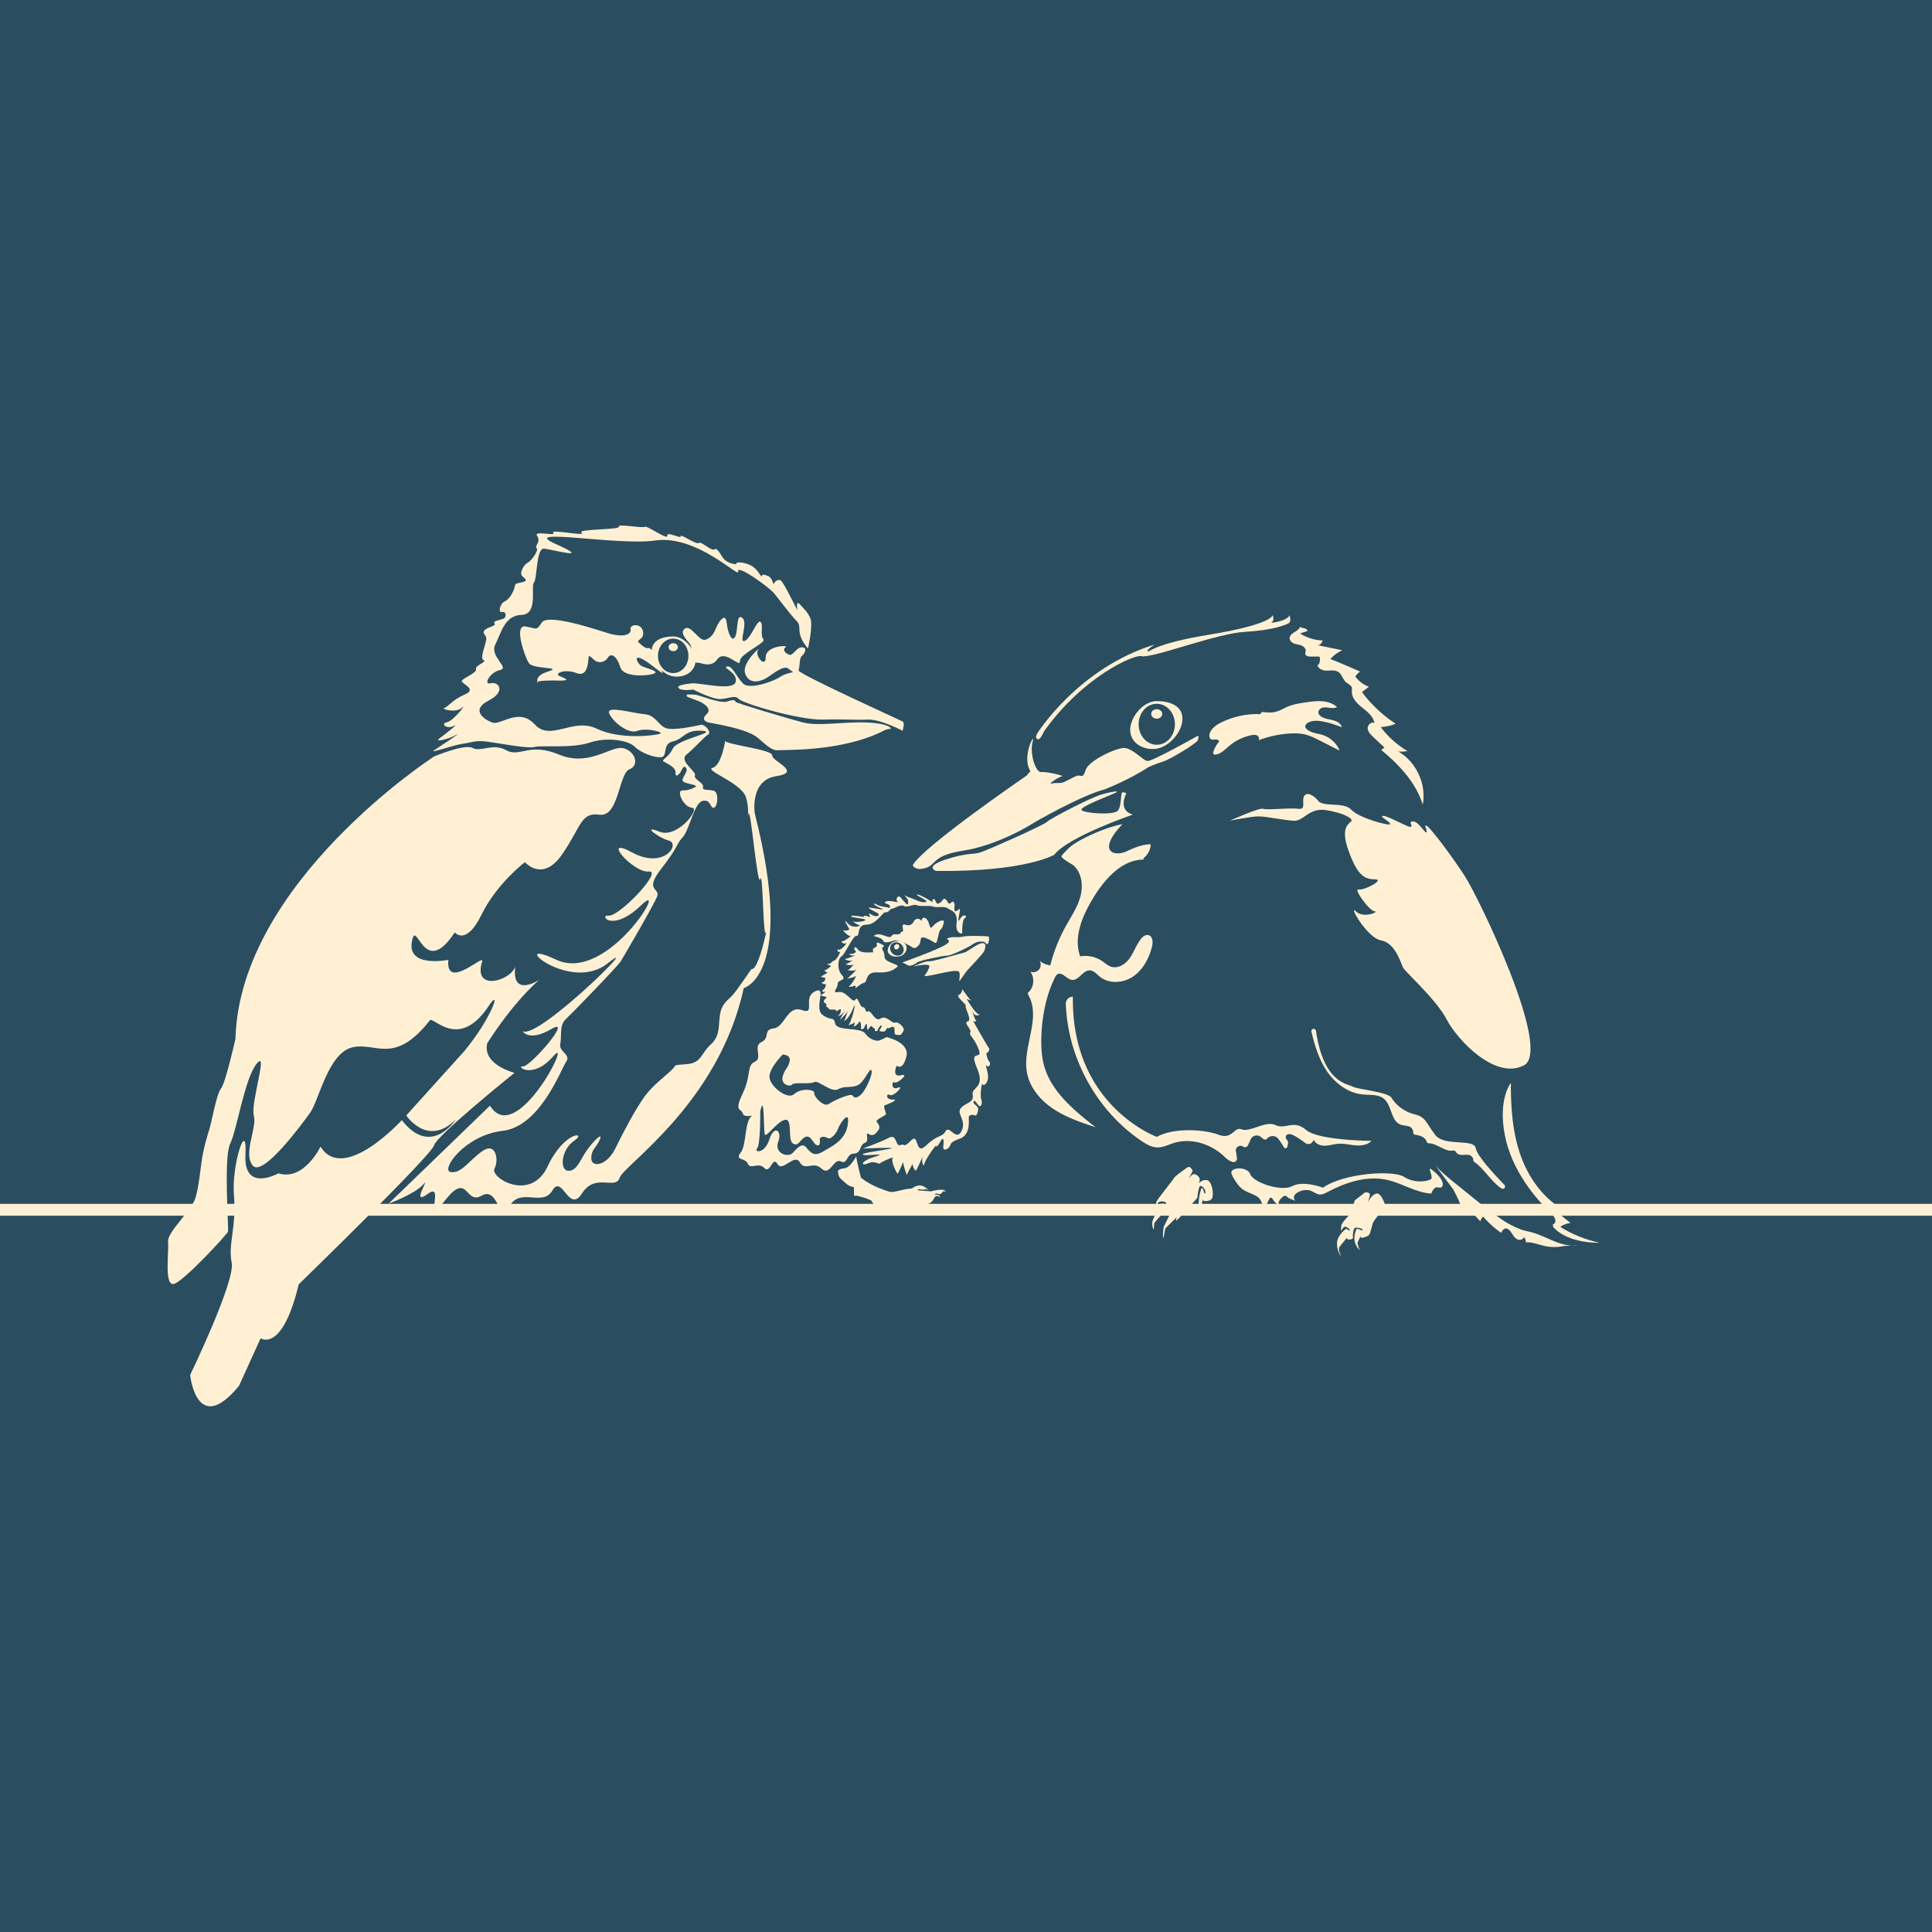 <?xml version="1.0" encoding="UTF-8"?>
<svg data-bbox="-1.43 0 341.41 338.56" viewBox="0 0 338.56 338.56" xmlns="http://www.w3.org/2000/svg" data-type="color">
    <g>
        <path fill="#2a4d60" d="M338.56 0v338.56H0V0z" data-color="1"/>
        <path d="M197.39 139s-1.65 2.96 1.12 3.75c0 0-11.34 3.88-13.77 7.04 0 0-5.12 3.03-20.72 2.83 0 0-2.13-.74 1.7-2s4.74-.8 6.12-1.26 11.03-4.74 11.6-5.32 7.6-4.23 9.55-4.8 3.43-.74 2.46-.29-6.17 2.4-5.94 2.97 5.66 1.03 6.4.11.33-3.35.91-3.2l.58.15Z" fill="#fff0d4" data-color="2"/>
        <path d="M179.9 135.92s-18.25 12.49-19.96 15.71c0 0 .39 1.05 2.3.46s1.05-2.17 6.58-3.03 10.99-4.02 11.78-4.54 8.89-5.13 12.97-6.19c0 0 4.15-1.58 7.64-3.88 0 0 1.26-.58 2.57-.98s6.12-3.32 6.17-3.83.29-.91-.4-.51-7.66 4.29-8.46 4.23-2.63-2.29-4.12-2.29-6.29 2.29-6.74 3.89c-.46 1.6-.8.8-1.43.97s-2 1.03-2.57 1.2-1.14 0-1.94.17 1.31-1.2 1.83-1.26-2.69-.86-3.66-.74-2.08-3.32-1.5-5.32-2.05 2.63-.39 5.14l-.67.79Z" fill="#fff0d4" data-color="2"/>
        <path d="M181.82 128.44s7.17-11.41 20.55-15.5c0 0-1.49.91-1.25 1.2s.7-1.3 11.12-2.98c0 0 9.99-1.54 10.8-3.37 0 0 .34.96-.19 1.25s2.89-.24 3.13-1.25c0 0 .29.96 0 1.3s-2.86 1.36-7.87 1.64-16.38 4.74-18.08 4.25c-1.2-.34-10.15 3.48-17.06 13.15 0 0-.63 1.49-1.06 1.43-.47-.06-.44-.6-.08-1.13Z" fill="#fff0d4" data-color="2"/>
        <path d="M221.17 124.77c.82.08 1.66.17 2.45-.05.66-.18 1.24-.54 1.86-.82 1.14-.5 2.38-.69 3.61-.86.9-.12 1.81-.24 2.72-.15s1.82.39 2.49 1.01c-.37.22-.83.2-1.26.14s-.87-.15-1.29-.03-.79.52-.71.94c.04.22.2.4.38.54.58.45 1.35.52 2.07.69s1.48.55 1.67 1.26c-1.09-.4-2.19-.8-3.34-1.01-.83-.16-1.73-.21-2.5.15-.34.16-.67.48-.58.84.04.14.13.25.23.34.75.71 1.9.74 2.88 1.06 1.3.43 2.4 1.45 2.91 2.72-1.18-.6-2.35-1.2-3.53-1.79-.79-.4-1.6-.81-2.46-1.03-.91-.23-1.86-.24-2.8-.18-1.86.12-3.69.52-5.43 1.18.22-.26.04-.68-.25-.84s-.66-.11-.98-.05c-1.44.29-2.81.95-3.93 1.9-.71.6-1.39 1.36-2.31 1.5-.15.02-.34.02-.43-.11-.09-.12-.05-.28 0-.42.22-.64.56-1.24.99-1.76-.03-.27-.37-.38-.63-.36s-.56.1-.79-.03c-.3-.17-.34-.59-.25-.92.25-.97 1.18-1.61 2.09-2.05 2.09-1.03 4.43-1.53 6.76-1.44l.36-.38Z" fill="#fff0d4" data-color="2"/>
        <path d="M215.46 143.83s3.75-.77 5.07-.77 4.41.66 6.17.77 2.65-2.31 5.62-1.87 4.74 1.44 4.52 1.88-2.09.88-.55 5.18 2.76 5.07 4.63 5.07-1.86 1.99-2.85 1.78 1.94 3.83 2.83 3.83-1.89 1.36-3.3 0 1.94 4.67 4.41 5.09 3.46 3.93 3.83 4.72 5.84 5.61 7.66 9.12c1.82 3.52 8.47 10.68 13.54 8.07 5.08-2.6-7.94-29.43-10.29-33.08-2.34-3.65-6.26-8.82-6.79-8.93s.11.43.05 1.08-1.4-1.83-2.37-1.83.05.86-.43.97-4.04-1.99-4.85-1.94 1.4 1.08 1.24 1.45-5.49-1.1-6.79-2.52-4.9-.45-5.76-1.52-2.05-1.67-2.53-.86.48 2.42-1.02 2.21-5.49.27-6.14 0-5.89 2.11-5.89 2.11Z" fill="#fff0d4" data-color="2"/>
        <path d="M180.41 174.75c1.88 4.01-1.21 8.73-.47 13.1.46 2.68 2.35 4.94 4.61 6.45s4.87 2.39 7.45 3.24c-3.81-2.97-7.84-6.27-9.08-10.94-.41-1.57-.48-3.2-.44-4.82.11-3.59.79-7.19 2.35-10.42.12-.24.25-.5.49-.63.82-.47 1.57.85 2.5.98 1.22.17 1.93-1.7 3.16-1.66.69.02 1.19.64 1.72 1.08 1.61 1.34 4.12 1.17 5.85 0s2.78-3.15 3.31-5.18c.21-.78.17-1.9-.62-2.08-.53-.13-1.02.29-1.35.72-.77 1.01-1.18 2.26-1.92 3.31s-2.03 1.89-3.24 1.51c-.6-.19-1.07-.64-1.59-.99a5.3 5.3 0 0 0-3.85-.83c-1.2-3.32.34-6.98 2.15-10.01 2.03-3.4 5.01-6.9 8.98-6.96l-.04-.24c.76-.56 1.24-1.48 1.27-2.43-1.44.02-2.82.57-4.12 1.19-2.35 1.11-5.37.05-.83-4.71-2.91.5-7.58 2.62-9.2 4.01 0 0-1.36 1.26-1.48 1.6s2 1.53 2 1.53c1.54 1.27 1.83 3.59 1.31 5.52s-1.68 3.61-2.64 5.36a28.3 28.3 0 0 0-2.64 6.71c-.69-.08-1.35-.36-1.88-.8.3.47.26 1.14-.11 1.56s-1.01.57-1.52.34c.86 1.11.64 2.9-.47 3.76l.33.76Z" fill="#fff0d4" data-color="2"/>
        <path d="M202.68 122.86c-2.3 0-4.63 2.75-4.63 5.05s2.35 3.65 4.63 3.29c2.23-.35 4.53-2.95 4.53-5.25s-2.23-3.09-4.53-3.09m.03 7.65c-1.75 0-3.18-1.61-3.18-3.59s1.42-3.59 3.18-3.59 3.18 1.61 3.18 3.59-1.42 3.59-3.18 3.59" fill="#fff0d4" data-color="2"/>
        <path d="M246.73 131.66a16.3 16.3 0 0 1-4.78-4.25c.9-.06 1.79-.25 2.63-.58a23 23 0 0 1-5.91-5.55c.41-.31.81-.62 1.22-.93-.95-.35-1.79-.99-2.39-1.81.23-.33.52-.62.84-.85-1.72-.77-3.46-1.51-5.21-2.21.59-.64 1.31-1.17 2.1-1.53-1.42-.29-2.84-.58-4.25-.87.39-.1.71-.45.79-.85a7.7 7.7 0 0 1-3.95-1.23l1.36-.44-.36-.4c-.35-.06-.69-.16-1.01-.3-.26.69-1.17.87-1.62 1.46-.1.13-.18.29-.2.46-.04.45.35.82.77.98s.88.19 1.29.35.81.55.75.99c-.02.15-.09.3-.07.45.04.41.57.51.98.51h1.36c.06 0 .12 0 .16.04.04.03.04.09.05.13.06.43-.01.88-.2 1.28l-.19-.09c-.03.71.85 1.1 1.56 1.1s1.5-.16 2.09.24c.62.42.76 1.28 1.32 1.78.36.32.92.52 1.04.99.05.2 0 .41 0 .61-.06 1.18.9 2.14 1.82 2.87s1.96 1.55 2.13 2.72c-.51-.35-1.22.3-1.18.91s.53 1.1.98 1.52c.65.61 1.31 1.22 1.96 1.83l-.56.44c3.14 2.59 6.07 5.69 7.27 9.58.68-3.59-1.14-7.52-4.31-9.33.6.08 1.21.03 1.79-.13" fill="#fff0d4" data-color="2"/>
        <path d="M251.49 204.21c1.19 1.28 2.56 2.38 3.92 3.48.97.78 1.94 1.56 2.91 2.35.7.56 1.39 1.12 2.11 1.65 2.43 1.8 3.6 2.84 6.43 3.88l1.11.27c1.47.32 2.82 1.02 4.2 1.59s2.89 1.02 4.37.8l-2.45.11c-1.12.25-2.3.25-3.43 0-1.1-.24-2.18-.71-3.3-.64v-.1c.03-.3-.09-.61-.31-.81-.11.36-.56.54-.93.46s-.67-.37-.89-.67-.41-.65-.66-.93c-.18-.2-.43-.38-.7-.37-.39.02-.63.41-.81.76a16.7 16.7 0 0 1-3.15-2.84c-.25.21-.43.51-.5.83-.9-1-1.84-1.97-2.82-2.9.03.39-.05.78-.23 1.12-.46-1.34-1.04-2.63-1.73-3.87l-3.13-4.18Z" fill="#fff0d4" data-color="2"/>
        <path d="M208 204.62s-2.09 1.46-2.24 1.77-3.11 3.97-3.11 4.21-.26.62 0 1.27.02-.89.34-1.16 1.44-.27 1.37.27-.19.55-.21.63 0-.7-.22-.7-.56-.03-.68.19-1.21 2.58-1.3 2.89-.02 1.08.14 1.4.12-.91.22-1.11 2.05-2.31 2.05-2.31-.1.32-.03.55.7-.07.72-.19-.05-1.03.36-1.11 1.15.09 1.08.74-.6-.5-.8-.34-1.78 3.39-1.78 3.39-.19 1.4-.09 1.86.27-1.37.41-1.59 1.98-1.98 1.98-1.98-.19.5-.07.58 3.68-3.97 3.68-3.97.14-1.71.44-2.02 1.11.58.96 1.18-.36-1.03-.6-.89-.79 2.43-.5 3.83.46-1.2.6-1.61.15.05.15.05 1.21.19 1.54-.48-.02-2.94-.84-3.15-1.56.5-1.62.75.41-.72.26-1.08-.94-1.25-1.59-.32.38-.97.38-.97-.34-1.05-1-.58" fill="#fff0d4" data-color="2"/>
        <path d="m238.94 209.17-1.51 1.16s-.6 1.66-.7 2.11-1.61 1.71-1.66 2.27-.17.98 0 .88.33-.71.71-.61.77.39.73.63-.38-.33-.63-.25-1.31 1.13-1.53 2.02.2 2.34.57 2.61-.42-.36-.26-1.35c.02-.15 1.45-1.82 1.45-1.82s-.22.2.04.34.97 0 .93-.26.02-1.67.4-1.75 1.25.08 1.3.39-.88-.41-1.05-.17-1.04 2.26.57 3.72c0 0-.49-1.04-.39-1.36s.66-1.33.66-1.33-.24.42-.08.49 1.39-.14 1.57-.75.42-1.42.53-1.84 2.2-2.96 2.2-2.96-.7-2.41-1.61-2.18-1.51 1.61-1.51 1.61.43-1.21.39-1.51-.93-.49-1.1-.1Z" fill="#fff0d4" data-color="2"/>
        <path d="M218.18 208.67c1.56.88 3.8.86 2.74 4.38l1.55-3.02c.11-.21.42-.2.51.03.14.38.89 1.06 1.21 1.32-.4-.85.22-1.29.66-1.69.22-.2.57-.17.75.07.23.33 1.06.47 1.39.69-1.04-1.2 1.4-2.31 2.75-1.77.54.22 1.02.64 1.61.65.43 0 .82-.2 1.2-.4 3.21-1.71 6.9-2.95 10.45-2.19 2.67.58 5.08 2.26 7.81 2.42 0 0 .44-1.35 1.24-1.07s1.49-.8-.56-2.64 0 .88-.81 1.24-2.76.72-4.68-.48-10.53-.64-14.17 1.92c0 0-3.4-1.32-5.36-.28s-6.85-.64-7.37-2.08-3.76-1.28-3.28-.04c.23.6.66 1.24 1.03 1.75s.81.9 1.33 1.2Z" fill="#fff0d4" data-color="2"/>
        <path d="M188 174.66c-.7 0-1.26.58-1.23 1.28.35 9.46 5.39 18.66 13.23 23.98.85.58 1.79 1.13 2.81 1.15 1.01.02 1.94-.48 2.91-.78 3.04-.94 6.49.17 8.8 2.36.43.41.98.87 1.52.98.4.08.77-.27.72-.68s-.1-.78-.18-1.17c-.15-.72.64-1.26 1.25-.86l.02.02c.29.19.69.08.84-.24l.48-1.05c.32-.69 1.2-.89 1.78-.41l.43.35c.2.16.5.14.67-.06v-.02c.54-.6 1.49-.57 1.97.07.35.47.68.96.97 1.47.15.26.55.19.61-.11l.11-.61a.68.68 0 0 0-.22-.61c-.21-.19-.26-.69.04-.87.42-.25.95-.02 1.37.22.64.37 1.25.78 1.84 1.23.38.29.92.23 1.22-.14.1-.13.19-.27.27-.41.3.72 1.18 1.04 1.96 1.02s1.54-.28 2.32-.34c1.01-.07 2 .19 3.01.28s2.12-.06 2.82-.79c0 0-9.32-.05-11.48-1.92s-3.65 0-5.34-.84-4.52 1.31-5.91.75-1.57 1.87-4.06.94-7.74-1.31-10.83.37c0 0-14.99-5.43-14.71-24.55Z" fill="#fff0d4" data-color="2"/>
        <path d="M230.21 180.28c-.26 0-.46.25-.4.5.56 2.39 1.28 4.77 2.63 6.81 1.45 2.18 3.73 3.95 6.34 4.2 1.29.13 2.74-.07 3.74.76 1.41 1.17 1.18 3.85 2.89 4.52.53.21 1.15.15 1.66.39.35.17.61.61.57.96-.02.22.14.41.35.43.89.11 1.82.47 2 1.19.05.18.21.31.4.31 1.46 0 2.94 1.59 4.22 1.26.2-.05.4.04.49.22.14.28.49.5.82.54.49.06.99-.08 1.47.02.41.08.81.47.78.85-.01.14.06.28.18.36 1.8 1.28 3.01 3.53 4.76 4.66.41.27.86-.27.52-.62-1.78-1.83-4.81-5.12-5.01-6.4-.28-1.83-5.48-.21-7.14-2.39s-1.58-3.09-3.62-3.59-3.38-1.83-4.01-2.88-6.05-1.48-6.82-1.97-5.09-.49-6.42-9.77c-.03-.2-.2-.35-.4-.35Z" fill="#fff0d4" data-color="2"/>
        <path d="M272.1 214.58s1.43-.42-.69-2.4-6.53-7.01-7.72-13.33c-1.2-6.33 1.07-9.08 1.07-9.08-.02 4.45.3 8.98 1.87 13.14s4.53 7.96 8.61 9.72l-2.24-.08c.74.59 1.49 1.18 2.23 1.77-.66.05-1.29.29-1.82.68 2.12 1.31 4.47 2.26 6.91 2.78 0 0-5.44.23-8.12-2.73" fill="#fff0d4" data-color="2"/>
        <path d="M203.67 125.11c0 .46-.44.83-.97.83s-.97-.37-.97-.83.43-.83.97-.83.97.37.97.83" fill="#fff0d4" data-color="2"/>
        <path d="M121.52 120.86s3.38 1.75 4.8 1.64 2.51-.75 3.16 0 10.47 3.7 14.73 3.6 5.67.11 7.85 0 6.11 1.96 6.11 1.96.44-1.42 0-1.64-18.46-8.4-18.23-8.95.12-2.18.56-2.51 1.09-1.42.11-1.53-1.64 1.53-2.29 1.31-1.31-.88-.65-1.31-3.49-.32-3.49 1.75-2.07-.44-1.31-1.31-2.95 2.18-2.29 4.15 2.62 1.42 3.6.87 3.05-2.4 3.93-1.75l.87.65s-1.53.27-2.35.87-5.25 2.35-6.45 1.09-1.91-3.23-2.79-2.95 1.91.98 1.53 2.68-6.29.11-7.71.27-2.79.38-2.24.88 2.55.21 2.55.21Z" fill="#fff0d4" data-color="2"/>
        <path d="M120.51 121.71c-.21 0-.27.29-.07.38.64.27 1.5.62 1.91.75.71.22 2.52 1.31 1.53 2.24s-.36 1.37.29 1.53 6.77 1.04 8.68 2.73 2.62 2.24 3.66 2.13 11.04.29 18.32-3.41c0 0 .58-.34 1.1-.32s-.05-.96-4.01-1.13c-3.96-.18-8.47.7-11.17 0s-11.88-3.44-11.88-3.64-.2-.47-1.42-.04-4.9-1.12-5.57-1.19c-.33-.04-.89-.04-1.36-.03Z" fill="#fff0d4" data-color="2"/>
        <path d="M141.6 113.61s.94-4.15.38-5.33-1.09-1.56-1.79-2.36-.52.61-.47.94-2.44-5.06-2.99-5.2-.97.28-1.11.62-.21-.97-.97-1.31-1.11-.35-1.18 0-.55-1.18-1.87-1.87-2.7-.62-2.56-.35-1.24 0-1.94-.55-1.31-2.35-1.87-1.94-2.28-1.45-2.77-1.11-3.32-1.73-3.18-1.18-2.49-.95-2.35-.09-3.53-1.84-3.94-1.56-4.84-.59-4.56-.02-7.47.37-6.5 1.06-5.67-.69-4.98 0-3.59-.48-2.83.55-.53 1.8-.09 2.14-.88 2.21-1.57 2.56-1.38 1.73-1.04 2.21 1.31.9.21 1.18-1.31.12-1.45.85-.83 2.12-1.73 2.53-1.18 2.07-.48 1.87.9.9.21 1.18-1.87.35-1.52.83-1.38.62-1.8 1.24.35.62.35 1.45-1.22 3.46-.47 3.73-1.54.9-1.33 1.59-2.63 1.66-2.49 2.14 2.7 1.38.55 2.28-2.9 2.14-3.59 2.35 2 .97 3.04 0-1.45 2.31-2.63 2.54 0 1.27 1.18.64-1.38 1.38-2.42 2.14 1.31.28 2.83-.55-2.77 1.99-3.8 2.66 3.46-.93 4.98-1.13 2.14-.62 4.01-.41 7.47 1.31 8.57.97 6.64.28 9.68-.76 6.77-.41 7.88.69 3.39 1.94 4.63 1.87.14-2.35 2.07-2.77 2.07-2.09 5.12-1.87-4.35 1.46-5.12 3.12-2.14 1.94-1.59 2.28 2.14.97 2.07 1.94.69.35 1.04-.41.67-.83.89-.21-1.17 1.8-.54 2.21 2.21.48 2.21.83c0 0-1.11.76-2.35.69s.14 2.97 1.66 3.04-2.6 5.46-5.74 4.19-.39.98 1.67 1.57-.88 5.1-6.47 2.06.25 3.65 2.92 3.35-5.15 7.91-6.99 7.73.55 3.13 5.7-1.84-5.89 13.8-14.9 9.57 2.21 6.04 9.01.63c6.81-5.41-12.32 13.54-14.9 11.88 0 0 1.04 1.96 5.03-.37s-3.66 6.66-4.99 6.55 1.66 2.44 5.33-1.78c3.66-4.22-6.44 16.2-11.1 8.66l-17.78 17.19s4.65-1.73 6.07-3.36-2.34 3.96.81 1.63c3.15-2.34-1.02 6.3 3.05 1.12s3.45.91 6.4-.81 2.95 5.18 4.88 1.83 5.79.2 7.52-2.74 2.85 4.17 5.18.51c2.34-3.66 5.89-.51 6.6-2.74s17.38-13.06 21.74-33.23c0 0 9.14-2.29 1.93-30.63 0 0-.91-5.79 3.76-6.5s-.82-2.64-.71-3.66-8.4-1.91-8.25-2.58-.52 4.32-2.16 4.76 4.99 2.6 5.8 5.13.07 4.69.45 2.98 1.56 13.1 2.08 11.39.46 12.36 1.12 8.93-1.19 7.22-2.68 6.85c0 0-2.38 3.5-3.2 4.46s-2.01 1.49-2.31 3.57.07 3.65-1.64 5.21-1.56 3.2-4.17 3.42-1.64 0-2.6.97-3.35 2.68-4.84 4.76-3.5 5.8-5.06 9-4.24 3.42-4.24 1.79.8-1.71 1.48-3.27-1.26.37-2.37 2.01-1.71 3.57-3.2 3.42-1.19-3.72 1.12-5.28-1.71-1.79-4.69 4.54-10.12 1.93-9.3.37.22-4.76-2.16-3.05-3.65 3.94-5.51 3.65 2.46-6.47 9.08-7.22 10.27-10.86 11.16-12.13-1.34-1.71-1.04-3.13-.22-3.2.97-4.32 9.15-9.3 9.67-10.19 5.73-9.75 6.33-11.31-2.38-.89.74-4.87 2.53-4.21 3.72-5.47 2.01-6.03 3.5-6.4 1.34 1.41 2.01 1.19.89-2.75-.07-2.98-2.08 0-1.86-.67-1.71-1.34-1.41-2.01-2.88-2.53-1.48-3.65 3.11-3.13 3.78-3.5-.52-1.86-1.27-1.71-4.61 1.04-6.03.6-1.86-2.31-3.8-2.46-6.7-1.56-6.25-.22 3.27 3.77 4.91 3.15 4.76.2 4.02.49-6.92 1.12-11.09-.89-8.11 2.31-10.86-.74-5.94.18-7.4-.32-3.91-2.21-.71-3.85 1.71-3.42.37-3.05-.15-1.93 1.64-2.31-1.86-2.38-.82-4.46 1.64-5.13 4.61-5.21 1.56-4.99 2.16-5.66.37-6.1 1.79-5.95 8.71 2.16 2.01-.82 11.01.35 17.41-.6c7.38-1.08 14.93 6.8 14.59 5.43s5.36 2.68 6.33 3.87 2.9 3.8 3.94 4.84-.44 1.89 1.94 4.78Z" fill="#fff0d4" data-color="2"/>
        <path d="M113.76 113.54c-.55.27-1.3-.48-1.84-.96s1.09-.48.75-1.98-2.39-1.16-2.18-.34-1.02 1.64-4.23.61-10.37-3.28-11.33-1.77-.82 1.02-2.87.68-.14 5.25.61 6.41 6.21.61 3.34 1.5-1.43 2.25-1.84 1.98.96-.48 3.59-.41 1.12-.41.23-.82.96-1.3 3.07-.48 1.98-2.46 2.12-2.93c.05-.18.43.12.88.56.73.72 1.92.54 2.45-.33 0 0 .01-.02.02-.03.55-.89 1.57-.27 2.18 1.71s5.53 1.43 6.07 1.02-1.43-.82-2.31-1.23-2.06-3.07 1.83-.07.28.02.69-2.12l-1.24-1.01Z" fill="#fff0d4" data-color="2"/>
        <path d="M114.19 114.12c0 1.93 1.94 4.11 3.81 4.41 1.91.3 3.88-.83 3.88-2.76s-1.95-4.24-3.88-4.24-3.81.66-3.81 2.6Zm1.11.81c0-1.67 1.19-3.02 2.67-3.02s2.67 1.35 2.67 3.02-1.19 3.02-2.67 3.02-2.67-1.35-2.67-3.02" fill="#fff0d4" data-color="2"/>
        <path d="M117.16 113.41c0 .39.37.7.82.7s.81-.31.81-.7-.36-.7-.81-.7-.82.31-.82.7" fill="#fff0d4" data-color="2"/>
        <path d="M121.95 116.2s-.63-1.83-.87-2.97c-.15-.71-2.2-2.15-1.11-3.04s2.52 2.32 3.69 1.91 1.57-1.43 1.91-2.25 1.57-2.66 1.77-.75.96 3.55 1.5 2.46.14-4.13 1.23-3.29-.68 4.45.41 4.05 2.25-3.89 2.8-3.34-.14 2.32.48 3-4.16 2.59-4.09 3.89-2.66-2.18-3.96-.34-3.34.2-3.75.68" fill="#fff0d4" data-color="2"/>
        <path d="M75.97 132.63S42 154.64 41.26 182.04c0 0-1.72 7.7-2.53 8.71s-1.61 5.75-2.02 7.06-1.01 3.33-1.31 5.24-.5 4.54-1.11 6.76-5.04 6.15-4.84 7.76-.81 8.27 1.21 7.36 9.08-8.57 9.28-9.08-.81-12.91.4-15.43 2.52-11.4 4.64-14.02-1.11 6.96-.5 9.08-1.92 6.66-.2 8.77 8.57-7.16 10.08-9.28 3.13-10.29 7.26-11.4 7.4 3.28 13.71-4.77c.6-.77 5.03 5.4 10.29-2.49 2.31-3.47.72 1.84-4.24 7.87l-10.19 11.29s3.73 5.65 8.67.71c0 0-4.28 6.75-9.45.11 0 0-10.21 11.21-14.24 4.63 0 0-2.86 6.07-7.39 4.7 0 0-6.11 3.42-5.77-3.22s-2.48 1.68-2.01 7.12-1.07 8.53-.4 11.75-7.28 19.68-7.28 19.68 1.13 10.97 8.57 1.89l3.78-8.32s3.78 2.65 6.68-9.46c0 0 23.24-22.57 23.7-24.33S90.17 188 90.17 188s-5.67-1.39-4.79-5.17c0 0 4.09-6.67 9.08-11.1 0 0-4.89 3.22-4.16-2.4-.62 2.45-7.53 4.64-5.8-.88.44-1.42-6.45 5.29-5.93-.25 0 0-7.19 1.47-6.4-3.13.8-4.6 1.95 6.81 7.52-1.68 0 0 1.95 2.48 4.69-3.1 2.74-5.57 7.61-9.2 7.61-9.2s3.1 3.63 6.55-1.42c3.45-5.04 3.2-7.34 6.55-6.9s3.35-7.25 5.21-7.96.97-3.27-1.15-3.71-5.92 3.33-11.19 1.13-6.85.57-9.24-.76-4.48.39-5.89-.4-6.88 1.54-6.88 1.54Z" fill="#fff0d4" data-color="2"/>
        <path d="M146.86 205.3s-.04.86.54 1.33 1.21 1.32 2.24 1.39c0 0 .04 1.32 0 1.43s.16.09.47.09 2.39.63 2.64.9-.27.92 3.13.65 4.47.63 5.39-.05c0 0 .16-.05.56.02s1.32-.05 1.75-.9.72-.49.89-.52.25.47.24.13-.63-.52-.85-.42.09-.4.54-.13.69-.36.96-.47.42.34.38.18 0-.83-2.62-.16l-2.3-.18s-.02-.22.31-.18.76.11.99 0 .99.36.33-.1c-.11-.08-.83-.79-1.75-.51s-.58.49-1.36.51-2.82.72-3.4.55-3.44-1.07-5.07-2.5c0 0-.83-3.2-.8-3.62s-.9 1.86-2.12 1.99-1.1.57-1.1.57Z" fill="#fff0d4" data-color="2"/>
        <path d="M158.14 168.65s6.23-2.22 7.61-3.13-.35-.83.4-1.14 1.81-.03 2.53-.24 4.41-.14 4.58 0 0 1.23-.21 1.3-.38-.31-.58-.38-1.13-.21-1.95.38-3.93 2.05-4.51 2.02-4.92.86-5.3 1.2-1.2.68-1.5.54-1.07-.54-1.07-.54Z" fill="#fff0d4" data-color="2"/>
        <path d="M160.06 169.36s2.94-.68 2.8 0-.68 1.4-.85 1.64 2.56-.38 3.04-.48 2.84-.68 3.04-.17 0 1.4 0 1.57.99-1.37 1.33-1.78 2.91-3.04 3.08-3.54.44-1.39-.41-1.32-2.6 1.54-3.11 1.64-5.67 1.64-6.22 1.54-2.7.89-2.7.89Z" fill="#fff0d4" data-color="2"/>
        <path d="M157.98 181.22c-.4.36-1.19 0-1.19 0l-.04-.88c-.04-.88-1.09-.01-1.11-.15s-.22-.07-.4.31-.65.29-1.01.2.29-.55.27-.91-.54.27-.67.68-.67.19-.51 0-.4-.39-.56-.61-.38.18-.58.5-.22-.12-.27-.68-.25-.13-.45.36-.69.31-.6.18.02-1.63-.36-1.05-1.05.85-.92.72.31-.96.09-.67-1.63.6-1.07.47 1.72-5.1.89-2.97-1.83 2.32-1.61 2.21.89-2.53.72-1.9-1.45 1.68-1.45 1.68 1.45-2.57.83-1.56-1.21.89-1.21.89.48-.12.58-.92-.77.39-.8 0-1.23-.03-1.31-.34-.55-.26-.44-.65-.5-.31-.44-.68.63-.65.5-.71-1.46-.39-1.11-.39 1.16-.71.77-.58-.63-.1-.26-.31.61-1.16.37-1.01-.97-.39-.52-.33.65-.87.42-.79-.95-.4-.74-.27 1.36-.74 1.26-.64-.8-.47-.55-.39 1.34-.89 1.17-.8-1.07-.45-.64-.32.93-.5.93-.5c.62.03 1.47-1.81 1.2-1.61s-.68-.55-.21-.38 1.71-1.37 1.23-1.13-.92-.41-.59-.34 1.89-1.16 1.45-.95-1.57-1.31-1.44-1.07 1.4.17 1.2-.17-1.26-2.12-.27-.99 2.53.41 2.05.34-1.5-.89-1.13-.65 2.26 0 2.19-.27-2.67-.38-2.5-.65 2.5.27 2.29.1.1-.24.51-.1.62.24.51 0-.34-.55-.03-.42.51.38 1.06.42.55-.24.44-.42-1.88-.91-1.64-1.05 3.62.72 2.05.07-1.37-1.03-.68-.62 1.67.38 2.02.55.41-.41 0-.58-.96-.31-.31-.55 2.36.41 1.91.03.14-1.2.51-.75.58.65.99 1.13.38-.27.38-.51-1.06-1.5-.75-1.1 1.98.86 2.25 1.03 1.47.51 1.68.24-1.98-1.16-1.64-1.26 1.95.85 2.5 1.2 0 0 .27-.31.38.1.65.58 1.03-.38 1.2-.65.68.24.72.43.34.56.68.15.58.1.58.48-.14.44 0 .92.82-.41.92-.24-.62 2.94 0 1.78 1.47-.55.89-.21-.48 2.7-.48 2.7-1.23.17-.99-1.85-.95-2.13-1.58-2.57-2.02-.03-2.52-.29-2.26.05-2.84-.24-1.66.5-2.29.13-1.89.58-2.1.47-.58.76-1.1.63-1.55 2.15-3.36 2.18-1.08 2.04-1.73 1.95-2.05 3.33-2.65 3.61-.87 2.26.08 3.28-.79.74-.74 1.52-1.21 1.73.13 1.44 2.5 2.13 2.97 1.34.71 1.31 1.31 1.31.32 1.05.89.74 1.21 1.94 2.21 1.26 2.1 1 2.55.71 1.81.9 1.47 1.44l-.34.55Z" fill="#fff0d4" data-color="2"/>
        <path d="M160.23 161.27s-.4 1.19-1.51.79-.14 1.23-.59 1.19-.05.6-1.16.48-.28.91-1.87.27-1.83.04-2.06 0 1.55.32 1.71.84 1.21.24 1.87 0 2.13.52 2.77.87.83.75 1.55 0-.08-1.87 1.43-1.27 1.63 1.27 1.87.32.36-1.75.6-1.87.44-.71.56-1.27-.75-.32-1.47.24-.79 1.23-1.11.08-.95-1.27-1.19-.99.04.6-.4.2-.99.12-.99.12Z" fill="#fff0d4" data-color="2"/>
        <path d="M153.02 166.9c-.34-.08-2.16.28-2.72-.56s-.79.05-.4.28-.52.66-.94.55.08.4.73.25-1.27.62-1.58.62.79.51 1.27.25-1.15.83-1.32.71 1.07.37 1.47 0-.76 1.15-1.13 1.04 1.27.25 1.69-.14-1.41 1.55-1.67 1.58 1.02-.08 1.44-.4-.56 1.38-.99 1.67.56.17.82 0 .37.37.11.56.99-.96 1.64-1.1.11-1.95 2.34-1.81 3.08-.65 3.5-1.02-2.32-.71-2.29-1.75-.71-1.38-.25-1.66-.11-.42-.68-.71-.4.17-.4.45-.61.42-.66.56 0 .6 0 .6Z" fill="#fff0d4" data-color="2"/>
        <path d="M155.9 167.27c.61.52 1.82.5 2.42-.01.61-.52.79-1.45.18-1.97s-1.86-.53-2.39.08-.82 1.38-.21 1.9m.55-.13c-.53-.45-.63-1.19-.23-1.66s1.15-.48 1.67-.03.63 1.19.23 1.66-1.15.48-1.67.03" fill="#fff0d4" data-color="2"/>
        <path d="M156.81 166.28c.18.16.47.11.65-.09s.17-.5 0-.66-.47-.11-.65.09-.17.5 0 .66" fill="#fff0d4" data-color="2"/>
        <path d="M168.65 173.36s1.25 1.85 1.55 1.96-.67-.18-.78-.26 1.62 2.76 2.13 2.67-.65.69-1.04-.32.29 1.38.53 1.38-.32.5-.59 0 2.65 4.73 2.86 4.89-.19.92-.39.8.14 1.36.45 1.56 0 1.2-.45.72.4 1.36.2 2.31-.8 1.28-.96.92-.44 2.15-.2 2.67 0 1.6-.52 1-.68-1-.84-.6.76.72.8 1.16-.2 1.44-.56 1.24-1.04-.08-1.08.28.44 3.08-1.55 3.79-1.44.97-1.87 1.48-1.19.76-1.03-.25-.05-1.48-.36-.97-.81 1.42-.86 1.02-1.98 2.49-2.14 3.21-.51-.69-.25-1.31-.76 1.62-1.07 2.28-1.09-1.48-.6-1.63-1.13 2.19-1.08 2.54-1.17-2.93-.61-3.19-.89 2.84-1.03 2.94-1.28-2.29-.86-2.7-2.07.66-2.23.92-.86-.56-2.14 0-1.37-.38 1.22-1.16-1.54-.06-2.09-.37 4.72-.92 5.06-1.12-5.1.05-5.1.05 3.05-1.07 4.57-1.88 1.12 1.63 2.04 1.27.41.66 1.88-.81.59 2.85 2.66.86 2.73-1.32 3.39-2.49 1.88 1.93 2.8-.05-1.02-3-.1-4.02 2.29-.86 2.04-2.29 2.29-1.12.76-4.68 1.07-1.22.31-3.26-1.83-2.59-1.48-3-1.31-1.76-.46-1.93-.57-2.44-.34-2.7-1.85-1.68-1.24-1.93.62-.99.62-.99Z" fill="#fff0d4" data-color="2"/>
        <path d="M158.83 185.18c.66-2.54-3.46-3.44-3.46-3.44s-.86.44-1.27.59-1.63-.05-2.49-1.22-4.93-.36-5.24-1.73c-.3-1.37-.61-.36-2.22-1.53-.95-.69-.46-2.41-.37-3.45v-.07c.05-.67-.1-1.04-.98-.59-2.24 1.12.26 4.17-2.29 3.26-2.54-.91-3 3-4.93 3.21s-.56 1.63-2.14 2.39.3 2.8-1.17 3.46-.56 2.29-2.14 5.6-.2 2.49.05 3.51c.12.49.98.45 1.64.33-1.42.87-.94 5.05-2 6.44-1.12 1.48.71.86 1.22 1.98s1.83-.36 2.9.76 1.42-2.24 2.29-.71c.86 1.53 3-1.93 3.92-.3s2.34-.3 3.82 1.12c1.47 1.42 2.09-1.88 3.36-1.27s.91-1.32 2.29-1.37c1.37-.05.97-1.53 1.93-1.88.97-.36-.15-2.03.71-1.53.86.51 1.32-.26 1.68-.71.36-.46.05-1.02-.3-1.42-.36-.41 1.68-1.12 1.63-1.42s-.51-1.37-.26-1.48c.26-.1 2.8-1.07 1.46-1.02s-1.16-1.22-.55-.81 2.7-1.78 1.41-1.27-1-1.32-.6-.94c.41.38 2.8-1.66 1.17-1.25s-.86-1.53-.78-1.63c.09-.1 1.03.97 1.69-1.58Zm-10.26 11.88c-.45 2.89-2.94 3.88-4.43 4.78s-2.14.1-2.84-.75-1.44-.1-2.34.9-3.34.05-2.59-1.89-.7-3.09-1.54-.45-2.74 2.29-2.15 1.59c.6-.7.55-6.47.55-6.47.75-3.63.55 3.44.8 4.03.25.6 2.24-2.39 3.58-2.57 1.35-.18.35 3.56 1.35 4.16s1.19-.7 2.14-1.14c.95-.45 1.39 1.09 1.94 1.39s.7-.2.62-.9c-.07-.7.92-.6 1.42-.3s1.49-.8 1.77-1.64 2.16-3.63 1.71-.75Zm2.63-5.61c-.72.92-1.5 1.11-1.77.55-.28-.55-3.42.92-4.25 1.48-.83.55-2.58-1.29-2.49-1.94s-2.31-.92-3.51.18c-1.2 1.11-4.25-1.38-4.34-2.95s2.31-3.97 2.31-3.97 1.57 0 1.2 1.29-.83 1.2-1.2 2.58 1.29 1.85 1.66 1.38c.37-.46 3.23 0 3.88-.43s2.95 1.91 4.17 1.26c1.21-.65 2.02-.18 3.31-.65 1.29-.46 2.21-3.23 2.53-2.68.31.55-.77 2.96-1.49 3.88Z" fill="#fff0d4" data-color="2"/>
        <path fill="#fff0d4" d="M339.98 210.96v2.08H-1.43v-2.08z" data-color="2"/>
    </g>
</svg>
